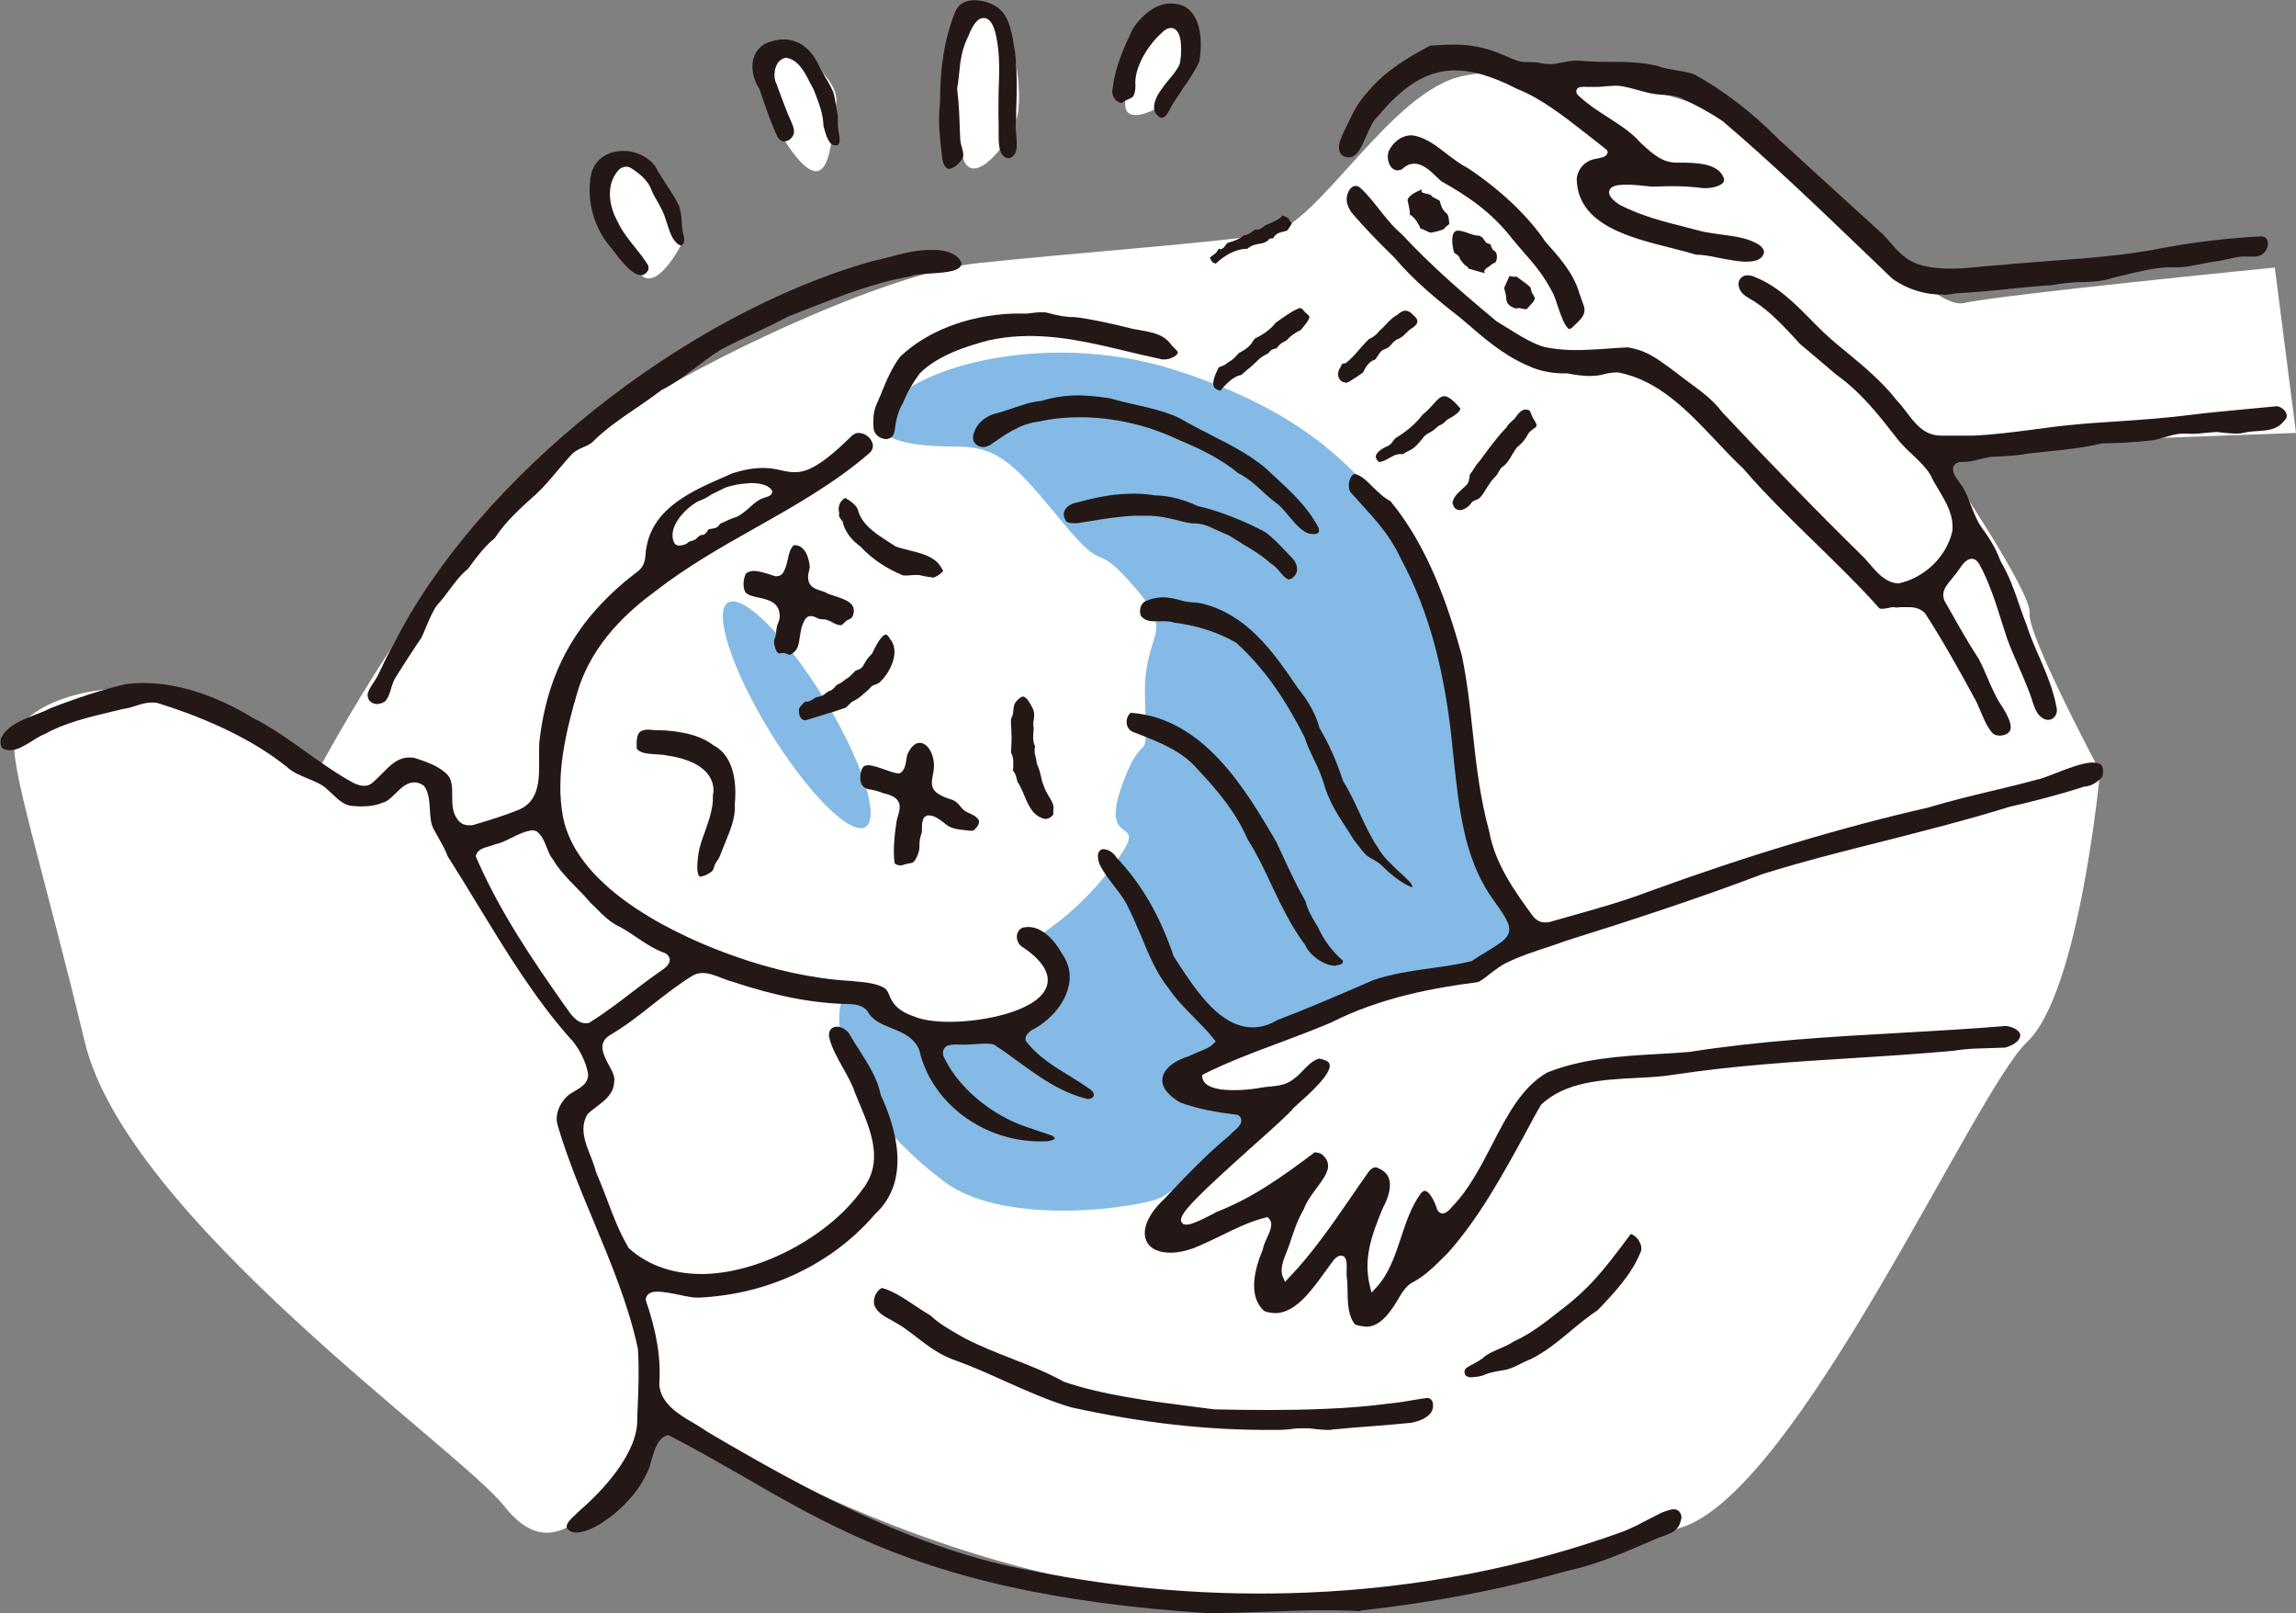 <?xml version="1.0" encoding="UTF-8"?>
<svg id="_レイヤー_2" data-name="レイヤー 2" xmlns="http://www.w3.org/2000/svg" viewBox="0 0 100.68 70.73">
  <rect x="0" y="0" width="100.68" height="70.73" fill="#808080" stroke="none"/>
  <defs>
    <style>
      .cls-1 {
        fill: #fff;
      }

      .cls-2, .cls-3 {
        fill: #84bae5;
      }

      .cls-2, .cls-4 {
        fill-rule: evenodd;
      }

      .cls-4 {
        fill: #231815;
      }
    </style>
  </defs>
  <g id="_イラスト" data-name="イラスト">
    <g>
      <path class="cls-1" d="M28.11,12.06s-2.98-3.75-.95-4.65c2.03-.9,2.7,3.34,2.7,3.34,0,0-1.03,2.01-1.75,1.31Z"/>
      <path class="cls-1" d="M34.42,6.19c-.55-.84-1.33-3.92-.36-4.07s2.82,1.45,2.6,2.44c-.22.99-.06,4.98-2.24,1.63Z"/>
      <path class="cls-1" d="M42.23,6.94c-.77-2.35-.59-6.5.82-6.5s1.89,3.72,1.51,4.85c-.38,1.13-1.91,2.94-2.33,1.65Z"/>
      <path class="cls-1" d="M49.34,4.4c.17-1.28.88-3.99,2.09-3.66s.99,2.59.36,3.25-2.62,1.77-2.44.41Z"/>
      <path class="cls-1" d="M.65,32.37c.45-1.75,4.3-2.61,6.35-1.96s6.95,3.38,6.95,3.38c0,0,5.08-9.64,9.98-13.42,4.89-3.78,14.62-8.37,18.91-8.83s10.65-.91,12.82-1.29,5.35-6.33,8.54-6.93,7.03.19,10.2,1.26c3.17,1.07,9.99,9.09,11.69,8.71s13.66-1.56,13.66-1.56l.93,7.25-14.77.54-.54.96s3.74,5.5,3.63,6.42c-.11.92,3.09,6.93,3.09,6.93,0,0-.9,9.7-3.2,11.85-2.3,2.15-10.08,19.77-15.2,21.3-5.12,1.54-12.01,4.47-23.75,2.78-11.75-1.68-20.82-8.02-20.82-8.02,0,0-.59,2.12-2.08,3.43-1.48,1.31-2.98,3.34-4.94.85S5.57,53.38,3.72,45.69c-1.85-7.69-3.34-12.25-3.07-13.32Z"/>
      <ellipse class="cls-3" cx="34.94" cy="31.34" rx="1.39" ry="5.77" transform="translate(-11.23 22.88) rotate(-31.51)"/>
      <path class="cls-2" d="M38.63,18.38c.61-2.12,7.02-4.03,12.89-2.16,5.87,1.87,7.73,4.42,8.88,5.55,1.14,1.13,3.48,6.51,3.86,9.94.38,3.43,2,8.29,2.64,8.82s-4.2,2.45-5.75,2.83-9.13,2.66-9.33,3.45,4.45,1.53,4.07,1.86-4.21,3.41-4.95,3.82-6.81,1.38-9.56-.7c-2.75-2.08-4.43-4.67-4.46-5.45s-.53-3.27.75-2.62c1.28.65,4.23,1.94,5.62,1.48s3.7-1.49,3.27-2.41c-.43-.92-1.93-1.17-1.01-1.76s2.34-1.72,3.56-3.5c1.23-1.79-.9-.29.08-3.07.98-2.78,1.15-.52,1.02-3.72s1.45-2.8-.45-4.99c-1.89-2.19-1.14-.4-3.15-2.83-2.01-2.43-2.75-3.34-4.63-3.34s-3.61-.24-3.34-1.19Z"/>
      <path class="cls-4" d="M85.24,12.91c-.78.03-1.61-.22-2.27-.7l-1.22-1.17c-1.99-1.91-4.04-3.88-6.2-5.72-.7-.48-1.49-.86-1.9-1.05-.24-.08-.46-.09-.68-.11-.16-.01-.32-.02-.48-.05-.2-.03-.41-.09-.63-.15-.33-.09-.67-.19-.95-.2h-.14c-.12,0-.56.04-.67.05-.1,0-.2,0-.3,0-.06,0-.12,0-.18,0-.08,0-.17-.01-.24,0-.05,0-.2,0-.25.14-.05.13.08.24.13.28.36.34.82.64,1.26.92.51.33,1.04.67,1.4,1.09l.13.12c.45.41.88.8,1.55.77.72,0,1.79,0,2,.72.01.05.01.13-.11.22-.14.1-.39.17-.66.18h-.13c-.78-.1-1.4-.1-2.1-.07h-.19c-.21-.02-.81-.1-1.24-.08-.25.01-.54.05-.6.26-.07.23.2.45.45.62.97.5,1.99.75,2.98,1l.61.16c.26.06.55.1.85.14.61.08,1.25.16,1.71.48.07.06.2.18.18.31-.04.17-.16.38-.67.4-.38.02-.86-.08-1.29-.16-.38-.08-.74-.15-1-.14-.3-.09-.67-.19-1.07-.29-1.84-.46-4.13-1.02-4.18-3.01.01-.42.35-.81.76-.89.35-.07.51-.1.57-.23l.03-.06-.03-.11c-.35-.28-.66-.52-.98-.77-.94-.73-1.9-1.49-2.98-1.92-1.16-.59-2.04-.83-2.85-.8-1.13.05-2.12.67-3.23,2-.22.18-.37.54-.52.88-.2.47-.4.91-.74.93-.08,0-.17-.01-.26-.05-.36-.25-.17-.71.13-1.3.05-.1.09-.18.13-.27.23-.51.53-.97.84-1.29.76-.91,1.75-1.48,2.7-1.99.21-.01.46-.03.7-.04.98-.04,1.72.1,2.58.48l.12.05c.23.1.49.22.75.23.33,0,.54,0,.76.06.12.02.24.03.37.03.18,0,.37-.04.55-.08.17-.03.34-.07.52-.07.06,0,.13,0,.19,0,.44.04.89.05,1.34.05.69,0,1.41.02,2.06.17.25.1.56.15.85.2.29.05.56.09.79.18,1.27.69,2.56,1.68,3.71,2.85l1.87,1.71c.89.81,1.77,1.61,2.68,2.44.11.11.22.24.33.36.32.37.65.75,1.18.95.53.17,1.09.23,1.82.2.33-.01.66-.05.99-.08.29-.03.58-.05.87-.07.76-.08,1.52-.13,2.29-.19,1.63-.12,3.32-.25,4.93-.58,1.38-.25,2.72-.41,4.22-.49.15.02.26.12.27.28.02.2-.11.47-.35.56-.08.03-.15.05-.25.05-.09,0-.17,0-.26,0-.1,0-.19-.01-.29,0-.04,0-.08,0-.12.01-.17.03-.35.07-.54.11l-.32.07c-.29.03-.56.08-.83.14-.32.06-.62.13-.95.14-.19,0-.33,0-.48,0-.66.03-1.25.18-1.87.33l-.5.12c-.43.15-.88.18-1.29.2h-.33c-.32.03-.7.05-1.07.13-.63.04-1.27.1-1.92.17-.77.08-1.54.15-2.31.19-.2.04-.37.06-.55.07Z"/>
      <path class="cls-4" d="M87.7,32.25c-.13,0-.24-.03-.31-.09-.24-.25-.39-.62-.54-.97-.1-.24-.2-.48-.33-.69-.57-1.05-1.33-2.42-2.11-3.62-.26-.26-.58-.27-.86-.26h-.24c-.09.02-.18.02-.26,0-.12,0-.19.02-.27.04-.08.01-.16.03-.22.03-.06,0-.11,0-.15-.02-.84-.95-1.83-1.91-2.78-2.84-1.09-1.06-2.22-2.16-3.2-3.3-.41-.38-.79-.79-1.18-1.2-1.24-1.31-2.51-2.66-4.29-3-.03,0-.06,0-.09,0-.17,0-.28.03-.39.04-.25.07-.45.11-.67.11-.38.02-.74-.05-1.09-.11-.47.01-1.12-.04-1.79-.37-1.03-.45-1.89-1.2-2.72-1.92l-.13-.11c-1.04-.82-2.02-1.6-2.93-2.67-.69-.67-1.29-1.29-1.83-1.92-.23-.27-.32-.59-.24-.84.05-.19.19-.39.36-.39.05,0,.11.02.17.05.32.28.6.64.87.98.29.37.6.76.98,1.08,1.29,1.39,2.77,2.67,4.17,3.83.17.11.33.2.49.3.54.34,1.1.69,1.63.83.73.15,1.45.14,1.99.11.27-.01.54-.03.82-.05.27-.02.55-.04.83-.05.78.13,1.21.45,1.82.89l.31.23c.17.14.37.29.58.44.52.38,1.05.78,1.4,1.26,2.02,2.15,4.12,4.32,6.11,6.27.13.12.25.26.38.41.33.39.7.82,1.26.85,1.16-.25,2.11-1.19,2.36-2.29.07-.7-.27-1.26-.59-1.8-.13-.22-.27-.44-.37-.67-.22-.35-.51-.62-.79-.89-.22-.2-.43-.41-.6-.61l-.07-.09c-.82-1.05-1.59-2.04-2.69-2.82l-.61-.52c-.33-.28-.67-.57-.97-.82l-.17-.19c-.56-.6-1.13-1.22-1.83-1.67-.28-.16-.53-.3-.62-.5-.08-.17-.09-.33-.01-.46.07-.11.19-.18.34-.18.1,0,.21.02.31.07,1,.4,1.72,1.12,2.47,1.88.36.37.74.74,1.15,1.08l.4.33c.79.65,1.6,1.33,2.21,2.12.16.16.29.34.43.52.3.39.6.8,1.08.96.24.08.47.07.7.07h.17c.32,0,.64,0,.95,0,.91-.04,1.76-.15,2.67-.27.47-.06.95-.13,1.45-.18.74-.08,1.51-.13,2.28-.18,1.07-.07,2.17-.15,3.23-.29.81-.1,1.62-.17,2.44-.25l1.27-.12c.17.02.37.16.42.33.04.11,0,.22-.1.31-.3.39-.72.42-1.17.45-.21.01-.43.03-.63.08-.08.02-.17.03-.26.03-.2,0-.41-.02-.62-.04l-.24-.03h-.05c-.21.01-.37.03-.51.04-.15.02-.3.03-.45.04-.12,0-.25,0-.38-.01-.06,0-.12,0-.17,0-.26.01-.51.09-.76.16-.17.05-.34.1-.51.13-.57.06-1.01.1-1.52.12-.22,0-.46.02-.72.02-.8.19-1.56.27-2.36.35-.29.03-.57.06-.86.09-.38.08-.72.1-1.08.12l-.59.03c-.15.03-.28.06-.42.09-.23.06-.46.12-.69.13h-.11c-.21,0-.34.07-.39.19-.11.22.09.49.28.75.07.1.15.2.17.26.12.22.21.45.3.69.13.33.26.67.45.95.35.49.6.84.86,1.52.38.65.59,1.25.81,1.89.1.28.19.56.31.85.16.51.37,1,.58,1.47.32.74.62,1.45.76,2.25.02.13-.01.25-.09.35-.07.09-.18.14-.28.14-.08,0-.16-.02-.24-.07-.23-.13-.34-.39-.44-.69-.15-.5-.39-1.04-.61-1.55-.18-.42-.37-.84-.52-1.26l-.21-.65c-.27-.87-.59-1.87-1.02-2.63-.1-.15-.21-.22-.34-.21h-.03s-.09.03-.09.03c-.17.08-.29.25-.39.4l-.07.09c-.08.13-.18.24-.27.35-.17.21-.34.41-.37.63-.02.11,0,.22.05.35l.27.47c.39.69.79,1.4,1.23,2.07.14.26.26.54.38.82.19.45.39.91.69,1.34.16.27.34.59.33.86,0,.21-.23.33-.45.34Z"/>
      <path class="cls-4" d="M50.86,5.14c-.11-.06-.21-.17-.24-.31-.07-.31.14-.71.35-.96.09-.15.21-.29.32-.42.17-.2.34-.41.44-.64.07-.29.14-1.14-.12-1.45-.1-.12-.21-.14-.28-.13-.13,0-.27.08-.42.24-.61.56-1.19,1.53-1.12,2.28,0,.19-.03.35-.09.46-.04.06-.1.09-.24.15l-.11.05c-.12.07-.18.11-.2.11-.3-.1-.44-.39-.35-.7.11-.93.5-1.77.88-2.57.22-.33.81-1.07,1.62-1.1.21,0,.43.03.64.13.89.51.73,1.98.65,2.42-.19.42-.5.87-.8,1.31l-.29.43c-.06.08-.12.19-.17.3-.14.26-.23.42-.4.42h-.06Z"/>
      <path class="cls-4" d="M68.8,14.41s-.03,0-.04-.01c-.19-.19-.33-.62-.46-1-.06-.19-.12-.37-.18-.5-.41-.81-.83-1.3-1.28-1.81-.16-.19-.34-.39-.52-.61-.9-1.16-1.9-1.85-3.13-2.54-.05-.05-.13-.12-.21-.2-.28-.27-.61-.58-.99-.56-.18,0-.36.09-.52.25-.04.01-.11.03-.17.04-.15,0-.25-.08-.31-.16-.13-.18-.17-.44-.1-.67.2-.42.56-.69.97-.71.58.04,1.08.43,1.56.8.31.24.63.48.96.65,1.4.93,2.64,2.1,3.38,3.21.59.66,1.24,1.38,1.49,2.25.03.1.07.2.11.31.06.17.13.32.12.46,0,.25-.23.46-.46.67l-.1.1s-.08.04-.11.05Z"/>
      <path class="cls-4" d="M41.59,7.4c-.1,0-.23-.2-.26-.38l-.02-.14c-.09-.78-.19-1.59-.09-2.36,0-1.57.19-2.78.64-3.94.16-.45.53-.56.82-.57.31-.01.67.08.96.25.6.34.73,1.15.83,1.8l.04.23c.1.9.08,1.71.05,2.57v.43c-.04.15-.02.37,0,.6.05.56.06.93-.31,1.05-.09,0-.19-.04-.26-.11-.21-.2-.2-.68-.2-1.07,0-.13,0-.24,0-.34-.02-.48,0-.96,0-1.44.03-.78.06-1.58-.1-2.36-.11-.56-.3-.84-.57-.83-.23,0-.44.25-.64.75-.31.62-.37,1.13-.42,1.67-.02.22-.05.44-.09.68.08.64.1,1.2.12,1.84l.02.42c.01.11.04.22.07.32.05.18.09.34.03.47-.11.19-.34.42-.57.46h-.07Z"/>
      <path class="cls-4" d="M62.75,10.2c-.09-.01-.18-.06-.28-.11-.07-.03-.14-.07-.21-.09.02,0,0-.07-.04-.13-.08-.15-.18-.32-.4-.47.01-.14-.03-.3-.06-.45-.02-.07-.03-.14-.04-.19.07-.19.33-.33.61-.45h.01s0,.11,0,.11c.08.05.16.06.24.08.12.02.17.04.22.12l.33.18s.02.06.04.14c.04.12.09.28.27.42.09.07.1.34.11.45,0,.02-.05.06-.08.08-.05.04-.11.08-.14.14-.04.04-.35.14-.58.17Z"/>
      <path class="cls-4" d="M65.11,11.97c-.13-.02-.28-.07-.42-.11l-.31-.09-.02-.07-.05-.03c-.08-.04-.13-.11-.19-.18l-.09-.12-.04-.1c-.05-.07-.1-.11-.15-.14-.03-.02-.07-.04-.08-.06-.11-.41-.11-.79.03-.91.03-.03.08-.04.13-.05.13,0,.3.05.46.11.17.06.33.12.48.11.14.07.15.08.2.16l.11.15.12.05s.08.03.09.04v.07s.08.15.08.15c.12.06.16.15.17.21.03.12,0,.25-.05.34l-.16.08c-.08.08-.13.11-.23.17-.06.06-.09.09-.11.13l.02.06Z"/>
      <path class="cls-4" d="M66.93,13.56s-.09-.01-.15-.02c-.07-.02-.15-.04-.23-.03h-.03s-.05.02-.05.02c-.34-.12-.43-.25-.43-.56-.01-.07-.03-.12-.04-.17-.03-.11-.06-.19-.02-.23l.21-.47.21.04.09-.02c.11.08.22.16.33.24.1.07.2.15.29.24,0,0,.05.19.05.19.02.06.05.11.08.15.04.06.06.11.06.15-.01.08-.1.19-.16.25-.03.03-.07.07-.1.11-.04.05-.08.09-.12.11h0Z"/>
      <path class="cls-4" d="M53.31,11.56s-.12-.04-.16-.08c0,0,0,0,0,0,0,0-.02-.04-.04-.07-.02-.03-.05-.08-.06-.1.05-.06.09-.09.15-.13.08-.05.17-.12.25-.29.02.03.04.04.07.04s.06-.02.09-.04c.05-.02.1-.09.14-.15.02-.03.06-.08.08-.09.24-.07.53-.16.72-.34.01,0,.02,0,.03,0,.12,0,.23-.08.35-.17l.1-.07h.07c.14,0,.22-.06.3-.13l.09-.06c.06-.03.14-.07.22-.1.19-.08.39-.18.54-.33,0,0,.02,0,.03.01.08.03.21.09.24.14-.01.05.07.12.12.17.02.03-.04.11-.08.17-.04.06-.08.11-.11.16-.02.02-.1.04-.19.06-.14.03-.34.08-.43.29h-.06s-.11.02-.11.02c-.02.01-.04.05-.06.08-.16.1-.25.12-.33.13-.19.03-.38.06-.58.23-.03,0-.06,0-.08,0-.42.02-.91.27-1.31.66Z"/>
      <path class="cls-4" d="M36.62,6.37c-.29.01-.42-.51-.51-.85-.02-.51-.16-.88-.31-1.28l-.11-.29c-.06-.11-.1-.2-.16-.3-.23-.47-.53-1.05-1.07-1.12-.22.05-.35.18-.43.38-.1.26-.09.6.03.79.1.3.3.81.46,1.23l.06.14c.03.07.06.14.09.21.09.2.17.37.14.57-.05.19-.22.34-.4.35h0c-.12,0-.22-.05-.3-.17-.27-.55-.5-1.22-.72-1.87l-.08-.24c-.28-.44-.38-.92-.28-1.31.07-.31.26-.55.55-.71.28-.11.5-.16.71-.17.73-.03,1.34.43,1.69,1.3l.08.13c.18.3.35.58.48.88.05.16.08.35.11.53.03.17.05.33.09.47,0,.05,0,.12,0,.2,0,.07,0,.14,0,.21,0,.1.02.24.04.37.05.26.07.43-.04.54-.02,0-.08.02-.13.02Z"/>
      <path class="cls-4" d="M59,16.77c-.11,0-.21-.06-.27-.16-.07-.12-.09-.32.05-.51.04-.11.08-.16.11-.16h.03s.09-.02.09-.02c.22-.17.4-.37.57-.57.15-.17.3-.34.43-.47.2-.1.32-.17.49-.39.07-.05.17-.15.27-.26.15-.16.3-.32.48-.41.16-.14.27-.2.37-.2.11,0,.22.05.34.18.14.12.2.21.19.3,0,.11-.13.23-.34.36l-.14.13c-.13.13-.23.23-.39.28-.12.06-.19.14-.27.23-.04.05-.08.09-.13.13-.04.03-.07.05-.12.06-.07.03-.16.06-.23.15-.04.04-.08.11-.12.17-.04.06-.09.14-.12.16-.27.08-.41.33-.52.56-.13.1-.3.21-.48.32-.14.1-.22.13-.3.14Z"/>
      <path class="cls-4" d="M53.52,17.13c-.15-.03-.25-.09-.29-.18-.11-.22.12-.65.21-.84.01-.01.07-.04.14-.06.08-.03.18-.07.25-.15.19-.1.28-.19.41-.33l.08-.09.06-.03c.17-.1.34-.19.48-.37.1-.15.15-.23.19-.25.39-.19.68-.41.89-.68.31-.22.68-.5,1.03-.64.01,0,.03,0,.04,0,.07,0,.11.05.15.1.03.04.06.07.09.1.11.09.17.15.17.2-.03.12-.15.28-.26.41-.05.06-.09.11-.13.16l-.08.03c-.19.11-.37.22-.54.42-.03.01-.08.04-.12.06-.11.06-.18.1-.31.28l-.16.04c-.1.04-.16.12-.21.18-.3.15-.39.24-.51.36-.05.05-.11.11-.2.19l-.17.14c-.1.08-.2.17-.3.26-.37.05-.76.5-.92.69Z"/>
      <path class="cls-4" d="M64.01,22.36c-.17,0-.28-.11-.32-.33.06-.26.25-.43.44-.6.07-.06.13-.12.19-.18.09-.11.1-.24.12-.34,0-.04.01-.1.02-.12.07-.08.13-.17.19-.27.06-.1.12-.19.21-.28l.2-.27c.32-.43.62-.84,1-1.23.07-.13.14-.19.23-.27l.13-.12c.14-.2.29-.39.47-.4.17.02.2.04.25.19.03.1.09.2.14.28.05.09.1.17.1.23,0,.06-.05.09-.15.16-.07.05-.14.1-.2.18-.13.26-.3.46-.51.62-.1.13-.15.23-.21.32-.12.21-.22.4-.48.58l-.1.15c-.06.12-.13.22-.22.3-.13.13-.22.29-.32.44-.15.25-.29.49-.5.53l-.05.02-.1.07c-.12.19-.34.34-.53.35Z"/>
      <path class="cls-4" d="M60.52,20.26s-.1,0-.16-.14c-.04-.07-.04-.11-.02-.16.05-.15.29-.32.51-.4.11-.05.19-.15.25-.24.03-.04.06-.08.09-.11.34-.2.84-.56,1.19-1.03.17-.13.34-.31.48-.47.1-.11.19-.21.25-.25.07-.06.14-.08.2-.09.26-.01.55.34.73.54-.04.18-.27.31-.47.43l-.12.07c-.13.14-.23.21-.37.26-.22.2-.28.24-.36.28-.06.03-.14.07-.25.16-.23.29-.4.5-.62.62h0s-.12.05-.2.1c-.05.03-.09.06-.14.08-.02,0-.06,0-.1,0-.08,0-.18.01-.28.06-.06.03-.13.07-.21.11-.14.08-.29.16-.4.17Z"/>
      <path class="cls-4" d="M28.11,12.06c-.38.02-.9-.65-1.2-1.05-.08-.1-.14-.18-.2-.25-.71-.87-1.01-2.08-.78-3.16.16-.58.65-.95,1.31-.98.59-.03,1.17.23,1.5.68.13.26.31.52.48.79.19.29.39.59.54.9.09.22.11.46.13.7.01.21.03.43.09.66.04.13.03.27-.03.35-.04.05-.08.06-.09.06h0s-.08-.02-.13-.05c-.24-.2-.34-.48-.44-.79-.03-.1-.07-.2-.1-.3-.07-.26-.22-.54-.37-.8-.12-.2-.23-.41-.3-.61-.19-.36-.46-.57-.67-.72-.13-.1-.28-.2-.44-.19-.09,0-.17.04-.24.11-.61.61-.49,1.58-.1,2.28.2.44.49.8.77,1.15.2.25.4.5.58.79.02.07.03.09,0,.23-.08.12-.18.2-.3.21Z"/>
      <path class="cls-4" d="M38.86,19.25c-.22,0-.49-.15-.55-.43-.04-.46,0-.83.14-1.12l.2-.47c.23-.57.46-1.11.82-1.59,1.16-1.11,2.95-1.81,4.91-1.89.21,0,.42-.01.63,0l.25-.03c.11-.01.23-.03.35-.03.13,0,.25,0,.35.03.46.13.83.19,1.14.18.61.06,1.77.31,2.58.52l.29.05c.55.1,1.07.18,1.4.66l.1.1c.07.07.2.2.18.24-.07.15-.33.28-.58.29-.08,0-.15,0-.22-.03-.48-.1-.94-.21-1.4-.32-1.59-.38-3.09-.74-4.69-.67-.48.02-.94.08-1.4.18-.99.26-2.22.65-3.03,1.45-.3.42-.53.78-.73,1.29-.19.3-.31.71-.37,1.23-.04.22-.17.35-.36.36h0Z"/>
      <path class="cls-4" d="M16.57,30.87c-.13,0-.26-.04-.34-.12-.08-.08-.11-.19-.11-.31.02-.14.12-.3.23-.47.08-.11.15-.23.22-.36.26-.55.48-1.01.74-1.46,3.66-7.19,12.66-14.37,20.94-16.7.28-.06.55-.13.82-.2.52-.14,1-.26,1.55-.29.15,0,.3,0,.46,0,.43.02.94.18,1.08.57,0,.35-.58.41-1.35.46-.35.02-.69.04-.9.13-1.55.26-3.06.86-4.52,1.43l-.81.32c-.5.26-.98.49-1.46.72-.51.24-1.02.48-1.53.75-.4.25-.73.51-1.07.76-.48.36-.93.71-1.51,1-.38.29-.76.55-1.14.81-.65.44-1.32.9-1.88,1.46-.1.1-.25.17-.4.23-.16.07-.33.15-.48.28-.23.24-.44.49-.66.75-.3.36-.62.74-.95,1.04-.7.63-1.31,1.17-1.81,1.93-.39.31-.72.73-1.06,1.19l-.1.14c-.34.28-.56.58-.8.9-.17.23-.34.46-.57.71-.2.28-.34.63-.48.96-.07.17-.14.34-.22.49-.4.58-.65.98-1.05,1.61-.13.18-.2.38-.26.59-.07.23-.14.45-.29.58-.11.06-.21.09-.3.09h0Z"/>
      <path class="cls-4" d="M59.93,58.16c-.16,0-.33-.03-.51-.09-.31-.39-.32-.91-.33-1.46,0-.23-.01-.46-.04-.68,0-.05,0-.13,0-.22.01-.29.01-.48-.09-.59l-.05-.05-.12-.02c-.09,0-.18.06-.29.17-.13.17-.26.35-.39.53-.57.79-1.27,1.78-2.14,1.82-.17,0-.35-.02-.53-.09-.72-.63-.44-1.81-.07-2.69.03-.16.1-.33.18-.5.15-.32.3-.66.09-.87l-.06-.06-.08.02c-.69.17-1.34.49-1.97.8-.39.19-.77.37-1.16.53-.35.13-.67.2-.97.21-.57.02-.99-.17-1.14-.54-.2-.48.1-1.17.78-1.8.98-1.04,1.93-2.03,2.91-2.83.05-.06.11-.12.16-.16.16-.14.34-.3.32-.49,0-.06-.04-.15-.15-.22-.95-.12-1.68-.24-2.52-.54-.54-.31-.83-.68-.79-1.05.05-.41.5-.79,1.18-.99.16-.08.3-.14.43-.19.24-.1.48-.19.64-.36l.09-.09-.08-.1c-.25-.33-.57-.64-.87-.95-.39-.4-.8-.81-1.11-1.27-.53-.66-.88-1.49-1.21-2.3-.2-.47-.41-.96-.64-1.41-.18-.32-.38-.57-.57-.82-.24-.31-.47-.6-.63-.96-.07-.22-.08-.41,0-.52.05-.08.13-.1.19-.1.15,0,.4.09.58.38,1.09,1.15,1.9,2.55,2.49,4.3l.22.35c.79,1.2,1.87,2.84,3.32,2.78.34-.01.68-.12,1.02-.32,1.43-.55,2.8-1.14,4.2-1.75.81-.28,1.68-.4,2.52-.52.59-.08,1.21-.17,1.78-.31.31-.2.54-.34.74-.46.55-.34.85-.53.91-.83.07-.35-.2-.72-.85-1.63-1.13-1.73-1.34-3.8-1.56-5.81l-.05-.48c-.33-3.47-1.05-6.14-2.26-8.39-.47-1.03-1.07-1.68-1.76-2.44-.15-.17-.31-.35-.48-.53-.07-.12-.09-.37-.01-.57.03-.07.09-.19.2-.22.27.04.54.31.83.6.23.22.46.45.74.59,1.68,2.03,2.56,4.68,3.13,6.76.24,1.13.36,2.27.48,3.36.15,1.42.32,2.89.72,4.35.26,1.43,1.1,2.61,1.93,3.74.19.21.35.27.56.26.05,0,.11,0,.17-.02.36-.1.71-.2,1.06-.3,1.1-.31,2.23-.63,3.3-1.04,4.4-1.6,8.41-2.8,12.25-3.68.96-.29,1.88-.51,2.76-.72.65-.16,1.31-.31,1.95-.49.18-.03.48-.14.83-.28.52-.2,1.17-.46,1.62-.48.2,0,.34.03.41.11.08.09.1.26.06.49-.13.19-.47.45-.82.46-1.17.38-2.14.62-3.29.89-1.8.56-3.66,1.03-5.46,1.49-1.76.44-3.57.9-5.31,1.44-2.95,1.12-5.89,2.07-8.63,2.93-.27.1-.55.19-.84.29-.58.19-1.19.39-1.72.65-.28.12-.55.33-.8.52-.2.16-.39.31-.53.36-1.94.25-4.26.67-6.43,1.77-.73.31-1.5.6-2.27.89-1.11.41-2.25.84-3.29,1.36l-.09.05v.1c.07.42.62.6,1.66.56.39-.02.76-.07.95-.11.11-.02.23-.03.35-.04.26-.03.56-.05.82-.19.26-.13.46-.33.65-.53.21-.22.42-.43.69-.51.15.03.42.09.46.24.13.4-.9,1.32-1.34,1.71-.1.09-.18.16-.24.22-.16.22-.92.9-1.73,1.62-2.68,2.4-3.31,3.06-3.19,3.36.02.04.07.14.24.13h0c.13,0,.41-.07,1.32-.56,1.59-.62,2.88-1.55,4.29-2.61.15,0,.29.06.33.1.49.44.22.85-.27,1.5-.21.29-.43.58-.53.88-.29.49-.48,1.07-.62,1.51-.04.11-.08.23-.13.35-.16.39-.32.8-.17,1.14l.09.2.15-.16c1.03-1.07,1.9-2.33,2.74-3.55.23-.34.46-.67.7-1.01.09-.15.23-.3.37-.3.04,0,.07,0,.11.03.25.1.4.24.48.44.12.32.02.8-.27,1.33-.5,1.21-.86,2.23-.55,3.44l.06.25.18-.19c.58-.61.85-1.42,1.11-2.21.22-.67.45-1.36.86-1.93.04-.06.12-.13.19-.13.18,0,.43.43.54.82.06.12.15.17.24.17.13,0,.27-.11.43-.31.73-.75,1.24-1.75,1.74-2.71.67-1.3,1.31-2.53,2.42-3.16,1.53-.61,3.22-.72,4.86-.81.46-.03.91-.05,1.36-.09,3.11-.49,6.26-.67,9.31-.84,1.53-.09,3.05-.17,4.58-.3.36.05.61.21.63.4.01.17-.19.42-.67.55,0,0-1.04.03-1.22.04-.34.01-.68.04-1.05.1-1.46.13-2.94.23-4.42.32-2.56.16-5.21.33-7.78.72-.53.09-1.11.12-1.72.15-1.52.08-3.09.17-4.15,1.17-.26.44-.48.85-.7,1.27-.98,1.79-1.99,3.65-3.37,5.21l-.13.13c-.46.46-.89.9-1.45,1.19-.24.13-.4.37-.51.54-.4.7-.85,1.38-1.5,1.4Z"/>
      <path class="cls-4" d="M57.58,23.41c-.4.02-.74-.4-1.07-.79-.18-.22-.36-.43-.55-.57-.22-.16-.42-.34-.61-.52-.32-.29-.65-.59-1.08-.8-.72-.62-1.79-1.12-2.64-1.47-1.43-.68-3.07-1.02-4.64-.96-.53.02-1.04.09-1.54.2-.74.1-1.42.58-2.02,1-.12.07-.2.09-.28.1h0c-.18,0-.34-.07-.42-.2-.09-.13-.08-.3,0-.49.18-.42.44-.59.81-.75.33-.08.61-.18.89-.27.42-.14.82-.28,1.22-.31.46-.14.89-.22,1.36-.24s.99.02,1.65.12c.35.1.71.19,1.08.27.69.16,1.35.3,2,.61.42.25.88.48,1.34.72.98.5,2,1.01,2.73,1.76l.08.07c.75.69,1.45,1.34,1.93,2.25.05.17-.01.22-.04.24-.05.02-.13.04-.21.04Z"/>
      <path class="cls-4" d="M56.55,25.41c-.13,0-.28-.16-.42-.33-.12-.14-.25-.29-.41-.38-.42-.37-.77-.58-1.18-.82-.2-.12-.41-.25-.66-.41-.24-.1-.42-.18-.57-.25-.36-.17-.62-.29-1.03-.27-.21-.03-.37-.07-.53-.11-.47-.12-.96-.24-1.48-.23-.17,0-.34,0-.51,0-.67.03-1.33.13-1.97.24l-.56.09c-.26.01-.42-.02-.48-.09-.12-.19-.13-.35-.06-.48.09-.18.31-.31.58-.35.84-.23,1.51-.35,2.14-.37.44-.02.84,0,1.24.07.58,0,1.27.18,1.88.47.89.18,2.24.74,2.95,1.14.32.23.62.54.9.84.11.12.22.23.32.34.18.2.26.53.06.75-.08.08-.15.13-.21.13Z"/>
      <path class="cls-4" d="M61.93,38.89s-.05,0-.1-.02c-.53-.25-.93-.62-1.29-.97-.11-.1-.23-.16-.35-.23-.09-.05-.18-.1-.25-.15-.15-.14-.26-.29-.39-.46-.06-.07-.11-.15-.18-.23-.09-.15-.2-.32-.31-.49-.41-.63-.8-1.23-1.01-1.99-.11-.37-.27-.72-.43-1.05-.16-.33-.31-.64-.41-.97-.93-1.83-1.85-3.1-3-4.15-.8-.46-1.73-.76-2.71-.88-.2-.07-.43-.07-.66-.06-.33,0-.61.02-.81-.24-.06-.14-.05-.29,0-.42.03-.08.1-.19.24-.24.1-.04.23-.09.36-.11.12-.03.23-.04.33-.04.3-.01.56.06.86.14l.1.03c.14.03.27.04.39.05.18.01.35.03.55.09,1.81.51,2.91,1.97,4.06,3.68.48.59.79,1.17.94,1.74.41.69.75,1.45,1.03,2.31.28.46.51.94.72,1.4.24.52.49,1.05.8,1.52.24.42.58.73.93,1.06.16.14.32.29.47.45.1.1.13.22.13.25h0Z"/>
      <path class="cls-4" d="M40.87,25.31c-.08,0-.18-.02-.28-.04l-.12-.02c-.12-.04-.25-.05-.39-.04l-.29.02c-.06,0-.12,0-.18,0-.74-.3-1.37-.72-1.88-1.27-.41-.29-.68-.67-.77-1.05v-.03s-.07-.09-.07-.09c-.09-.13-.12-.17-.09-.29-.09-.35.08-.56.26-.67.18.09.46.29.55.49.16.68.81,1.09,1.39,1.46l.28.18c.22.08.41.12.6.17.48.12.93.23,1.25.55.2.26.22.34.22.37-.12.12-.26.22-.38.26l-.09.02Z"/>
      <path class="cls-4" d="M34.67,28.72s-.08-.02-.13-.04c-.05-.02-.1-.04-.14-.05-.05,0-.09,0-.12,0-.06,0-.09.01-.12.02-.13-.03-.25-.42-.21-.61.07-.12.08-.27.09-.39.01-.1.02-.19.06-.28.08-.2.09-.26.09-.37-.01-.61-.52-.71-.92-.8-.19-.04-.37-.08-.48-.15-.09-.04-.13-.13-.15-.19-.07-.21-.03-.53.07-.71.07-.07.18-.11.32-.12.21,0,.45.07.68.14l.15.05c.07.03.15.05.21.04.23,0,.31-.22.34-.29.07-.15.1-.31.14-.47.05-.24.1-.45.26-.6.57-.02.68.73.7.96,0,.04-.02.09-.03.16-.03.11-.06.23-.04.36.04.36.33.45.56.52.11.03.22.07.3.13l.24.08c.61.19,1.02.36.87.85-.03.11-.08.15-.19.2-.09.03-.16.11-.22.16-.04.05-.09.09-.12.09h0c-.14,0-.25-.05-.37-.12-.07-.04-.15-.08-.22-.1-.08-.03-.16-.04-.23-.04-.05,0-.1,0-.14-.02-.05-.02-.09-.03-.12-.05-.08-.04-.16-.07-.25-.07-.11,0-.2.06-.26.17-.15.25-.18.52-.22.75-.04.32-.08.58-.36.74l-.06.03Z"/>
      <path class="cls-4" d="M58.58,42.34c-.53.02-1.18-.49-1.36-.93-.6-.79-1.03-1.7-1.45-2.58-.32-.69-.66-1.4-1.06-2.03-.49-1.13-1.23-2.05-2.2-3.08-.69-.8-1.63-1.16-2.62-1.55l-.16-.06c-.18-.06-.29-.19-.32-.37-.03-.19.03-.37.17-.49,3.21.23,5.04,3.37,6.38,5.65l.28.6c.32.69.65,1.4,1.01,2.02.1.4.27.67.44.96l.1.16c.24.55.63,1.08,1.1,1.48,0,.1-.04.13-.08.15-.07.03-.14.04-.22.05h0Z"/>
      <path class="cls-4" d="M35.33,31.58s-.08,0-.11-.02c-.16-.08-.18-.23-.19-.44,0-.03.01-.13.28-.36.02,0,.04,0,.06,0,.15,0,.25-.08.36-.16.03-.02.09-.04.15-.05.06-.01.12-.03.18-.05.07-.04.12-.08.17-.12.05-.04.09-.07.12-.08.11-.02.2-.11.27-.19.04-.04.07-.08.1-.1.13-.04.23-.12.36-.23.13-.06.23-.17.32-.26.04-.04.08-.08.12-.12.13-.04.21-.07.29-.15l.09-.15c.1-.17.16-.27.34-.44.34-.73.52-.83.6-.84.05,0,.12.06.18.18.46.53.06,1.41-.39,1.86-.08.09-.15.12-.24.15-.05.02-.11.04-.16.07-.11.12-.19.2-.29.28l-.15.13c-.14.12-.24.19-.38.25-.09.05-.14.11-.19.16-.06.06-.11.12-.17.14-.29.1-.6.2-.91.29l-.55.17c-.12.04-.21.07-.27.07h0Z"/>
      <path class="cls-4" d="M45.84,35.91c-.53-.12-.71-.53-.91-1-.09-.22-.19-.44-.32-.65,0-.03-.02-.08-.03-.13-.03-.11-.06-.24-.17-.35.01-.03.02-.1.02-.17.01-.19.02-.41-.1-.62,0-.07.02-.2.02-.34,0-.17.02-.33,0-.48,0-.08,0-.19-.01-.3-.01-.13-.02-.25,0-.37.07-.11.09-.25.1-.38.01-.12.02-.22.09-.33.17-.21.28-.25.33-.25.16,0,.33.33.45.57.06.17.04.3.02.45-.02.12-.03.24,0,.39-.03.3-.06.54.06.77t0,0s0,.05-.02.1v.13c0,.1.02.16.04.22.02.08.04.15.05.3.1.21.14.37.18.54.03.15.07.31.14.47.04.14.13.29.21.43.13.21.24.39.2.59-.01.08,0,.15,0,.2-.05.1-.2.2-.33.2h-.03Z"/>
      <path class="cls-4" d="M39.44,37.93s-.07,0-.1-.01c-.05-.02-.09-.05-.11-.08-.08-.53-.01-1.18.08-1.8.02-.1.04-.19.07-.28.07-.25.12-.45,0-.64-.09-.15-.28-.26-.63-.34-.23-.09-.45-.15-.67-.18-.38-.09-.39-.46-.33-.75.06-.26.18-.3.31-.3.19,0,.45.09.71.18.21.08.42.15.6.18h.04s.09-.03.09-.03c.18-.15.21-.36.24-.55.02-.11.03-.23.07-.3.14-.29.32-.46.51-.46.26-.01.51.27.6.68.07.31.02.55-.02.76-.1.51-.05.78.87,1.06.16.07.24.16.32.26.06.07.12.15.22.22.07.05.16.09.25.13.1.05.21.1.26.16.09.07.11.12.11.2-.01.15-.15.31-.26.38h-.01c-.13,0-.21,0-.3-.02l-.19-.02c-.26-.03-.45-.08-.58-.16-.06-.04-.13-.09-.2-.15-.2-.15-.43-.33-.67-.32h-.05s-.12.06-.12.06c-.12.15-.12.32-.12.48,0,.11,0,.22-.04.31-.06.16-.07.31-.07.45,0,.08,0,.16-.02.25-.05.2-.15.4-.23.48-.05.05-.11.06-.22.08-.07.01-.14.02-.21.05-.1.03-.16.04-.21.04Z"/>
      <path class="cls-4" d="M30.76,38.44c-.06,0-.08-.02-.1-.03-.15-.16-.06-.79-.03-1,.05-.3.16-.63.29-.97.18-.52.37-1.05.34-1.56.07-.32,0-.63-.19-.9-.42-.59-1.33-.79-1.84-.86-.12-.03-.29-.04-.46-.05-.35-.02-.7-.04-.85-.25-.02-.37.02-.6.12-.71.07-.07.17-.11.33-.12.09,0,.2,0,.32.02.67,0,1.87.09,2.6.67,1.03.53.99,1.99.93,2.59.04.55-.18,1.09-.39,1.6-.06.14-.11.28-.17.42-.08.22-.13.35-.24.49-.07.1-.09.18-.11.24-.02.08-.04.13-.1.19-.24.17-.38.21-.46.21h0Z"/>
      <path class="cls-4" d="M64.39,60.36c-.11,0-.16-.11-.16-.14-.02-.08-.02-.18.08-.25.09-.07.2-.12.31-.18.17-.09.35-.19.51-.34.18-.13.39-.22.62-.32.22-.09.44-.19.65-.33.7-.31,1.34-.81,1.96-1.3,1.37-1.03,1.99-1.86,2.94-3.12l.21-.28c.11.03.27.14.37.32.08.14.14.34.05.5-.4.98-1.18,1.8-1.87,2.52-.45.3-.85.63-1.23.95-.52.43-1.06.88-1.71,1.2-.14.05-.29.13-.44.2-.27.14-.53.26-.81.29l-.16.03c-.21.04-.44.08-.65.18-.15.05-.3.08-.51.09h-.15Z"/>
      <path class="cls-4" d="M59.64,70.64c-1.34-.08-2.7-.03-4.01.02-.92.03-1.84.07-2.76.06-6.62-.44-11.5-1.54-15.8-3.58-1.52-.7-3.03-1.57-4.5-2.42-1.05-.6-2.13-1.22-3.2-1.77l-.05-.03h-.05c-.43.13-.58.66-.71,1.12-.06.21-.11.41-.19.53-.57,1.32-2.21,2.59-3.06,2.62-.22,0-.36-.06-.45-.2-.06-.17.12-.35.41-.62l.18-.17c.55-.47,2.38-2.17,2.49-3.79,0-.31.02-.6.03-.88.03-.8.06-1.55,0-2.41-.41-1.91-1.18-3.75-1.92-5.53-.58-1.39-1.18-2.83-1.6-4.27-.16-.52.2-1.17.63-1.41l.15-.09c.25-.15.56-.33.56-.71-.07-.54-.44-1.25-.81-1.61-1.54-1.74-2.78-3.78-3.99-5.76-.45-.74-.9-1.48-1.36-2.2-.09-.25-.22-.49-.37-.75-.08-.15-.17-.3-.26-.47-.11-.21-.13-.52-.15-.83-.02-.39-.05-.78-.27-1.05-.17-.11-.3-.14-.43-.14-.32.01-.57.25-.81.49-.18.18-.37.36-.56.4-.24.1-.48.15-.76.16-.24.01-.47,0-.68-.03-.28-.05-.55-.3-.78-.52-.08-.07-.15-.14-.22-.2-.18-.19-.51-.33-.85-.47-.34-.14-.69-.29-.9-.5-1.41-1.13-3.33-2.08-5.72-2.82-.11-.01-.18-.01-.25-.01-.25.01-.47.08-.68.15-.17.05-.34.11-.53.13l-.55.13c-.91.22-2.05.49-2.87.96-.19.07-.4.2-.6.33-.32.19-.61.38-.92.39-.1,0-.2-.01-.3-.05-.06-.03-.11-.08-.13-.17-.04-.12-.02-.27.05-.39.29-.49.88-.72,1.44-.94.24-.09.47-.18.68-.29,1.21-.47,2.3-.82,3.31-1.06.16-.02.33-.03.5-.04,2.12-.09,4.09.92,5.08,1.53.82.41,1.58.96,2.31,1.48.66.47,1.35.96,2.08,1.36.18.09.35.14.5.13.11,0,.21-.04.29-.09.17-.14.32-.29.47-.44.34-.35.67-.69,1.16-.71.09,0,.18,0,.28.02.53.18,1.11.37,1.46.77.18.23.18.55.18.88,0,.36,0,.73.23,1.04.12.18.3.27.54.26h.11c.8-.23,1.44-.44,2.02-.67.94-.38.92-1.38.91-2.26,0-.35-.01-.68.04-.96.4-3.08,1.75-5.33,4.35-7.29.24-.23.26-.48.28-.73,0-.09.02-.19.04-.29.31-1.73,2.01-2.47,3.52-3.12l.27-.12c.47-.14.83-.21,1.17-.22.4-.02.69.04.95.1.22.05.42.09.65.08.51-.02,1.13-.3,2.45-1.6.08-.07.18-.12.29-.12.23,0,.48.15.58.38.06.12.09.3-.08.48-1.51,1.32-3.3,2.33-5.02,3.3-1.48.83-3,1.7-4.37,2.76-1.15.85-2.77,2.24-3.43,4.41-.53,1.79-.97,3.7-.65,5.46.61,3.35,5.43,5.41,7.47,6.13,1.72.62,3.52,1.01,5.08,1.1l.23.02c.46.04.98.09,1.33.3.11.08.17.21.23.37.21.51.63.72,1.05.87.42.18,1.11.27,1.94.23,1.4-.06,3.59-.53,3.9-1.58.15-.53-.2-1.1-1.04-1.67-.18-.09-.28-.28-.28-.48,0-.08.03-.29.25-.39.05-.01.12-.02.2-.03.64-.03,1.2.58,1.49,1.11.35.48.46.99.32,1.53-.18.75-.82,1.49-1.62,1.89-.26.18-.28.35-.25.46.51.68,1.2,1.1,1.87,1.51.34.21.68.42,1,.65.09.08.13.17.11.25-.03.08-.11.13-.22.14-.06,0-.11,0-.17-.03-1.14-.3-2.07-.99-2.98-1.65-.33-.24-.66-.48-.99-.7-.18-.05-.34-.05-.56-.04-.11,0-.58.04-.69.04-.15,0-.29,0-.41-.01h-.05c-.22.01-.39.04-.48.17-.06.09-.08.2-.04.34.52,1.15,1.68,2.24,3.02,2.86.4.18.74.29,1.07.4.23.08.46.15.7.24.09.07.1.12.1.12-.02.03-.18.11-.4.12-.04,0-.08,0-.11,0-2.58.06-4.91-1.66-5.44-4.01-.24-.56-.73-.76-1.21-.95-.44-.18-.85-.34-1.06-.75-.23-.27-.55-.3-.8-.31-1.53-.02-3.21-.34-5.12-.98-.16-.04-.31-.1-.47-.16-.28-.11-.57-.23-.87-.22-.15,0-.29.05-.42.12-.63.39-1.2.84-1.75,1.27-.59.47-1.21.95-1.89,1.35-.53.34-.25.86-.03,1.28.15.27.3.55.24.76-.02.51-.39.79-.78,1.09-.13.1-.27.2-.38.31-.37.59-.11,1.26.13,1.85.09.24.18.46.23.68.19.44.35.85.5,1.25.26.7.54,1.42.94,2.1.9.81,2.08,1.18,3.43,1.13,2.46-.1,5.38-1.69,6.8-3.68.97-1.2.4-2.56-.1-3.76-.07-.17-.14-.34-.21-.5-.11-.36-.33-.74-.53-1.1-.25-.45-.52-.92-.61-1.39-.01-.34.2-.4.33-.41.22,0,.45.13.57.33.13.23.28.46.42.68.42.66.81,1.28.95,1.98.62,1.33,1.39,3.72-.24,5.22-1.88,2.2-4.69,3.53-7.73,3.67h-.03c-.22.01-.49-.05-.78-.11-.38-.08-.78-.16-1.06-.15-.18,0-.3.05-.38.14-.04.04-.09.12-.08.24.48,1.38.67,2.57.59,3.68.05.84.86,1.33,1.52,1.71.2.12.39.23.55.35,4.23,2.49,9.15,5.2,14.25,6.11,4,.81,8.08,1.13,12.12.96,4.82-.2,9.48-1.1,13.84-2.68.42-.17.74-.34,1.08-.52.19-.1.39-.2.61-.31.17-.06.35-.13.49-.14.11,0,.19.02.26.09.16.19.11.34,0,.62-.17.28-.4.36-.68.46-.09.03-.18.06-.27.1l-.51.22c-1.12.48-2.28.97-3.45,1.21-2.84.81-5.88,1.39-9.05,1.74ZM23.37,36.4c-.34.03-.65.19-.94.33-.23.12-.48.24-.73.29-.1.04-.19.07-.27.09-.22.06-.51.14-.57.43,1.03,2.41,2.55,4.63,3.89,6.53l.08.11c.2.29.47.7.87.68.05,0,.09-.01.14-.02.67-.42,1.28-.88,1.86-1.33.36-.27.72-.55,1.09-.81.04-.03.08-.06.13-.09.2-.14.45-.3.45-.53,0-.08-.04-.19-.2-.29-.48-.17-.85-.42-1.25-.69-.28-.19-.57-.39-.89-.54-.35-.2-.58-.43-.85-.7-.09-.09-.19-.19-.3-.29-.17-.21-.39-.44-.63-.68-.37-.38-.75-.77-.99-1.19-.13-.15-.2-.33-.28-.53-.11-.28-.22-.56-.46-.73l-.15-.04ZM32.82,21.19c-.35.01-.74.09-1.02.19-.09.05-.2.1-.3.15-.13.06-.25.12-.33.16-.11.1-.38.23-.56.29-.52.28-1.37,1.11-1.05,1.81l.04.06.12.07h.01c.17,0,.35-.03.48-.17.14-.04.22-.06.28-.1.07-.05.1-.09.14-.13l.09-.06s.01,0,.02,0c.17,0,.24-.11.28-.18.02-.03.05-.08.07-.08l.23-.04c.14-.02.21-.13.26-.2.12-.05.23-.1.35-.16.1-.04.2-.09.35-.13.24-.11.43-.28.6-.43.16-.15.32-.28.5-.37.04-.02.11-.04.17-.06.15-.05.26-.08.3-.19l.02-.07-.05-.09c-.2-.25-.65-.29-1-.28Z"/>
      <path class="cls-4" d="M58.38,62.69c-.34.01-.67-.03-.98-.07-.14,0-.26,0-.38,0-.16,0-.31.02-.46.04-.15.01-.29.03-.44.03-.11,0-.22,0-.33,0-2.82.02-5.7-.3-8.82-.99-.99-.29-1.97-.73-2.91-1.15-.69-.31-1.4-.63-2.12-.89-.71-.24-1.18-.6-1.73-1.02-.15-.12-.31-.24-.48-.36-.16-.13-.37-.24-.57-.36-.34-.18-.66-.35-.79-.63-.08-.15-.06-.36.04-.56.08-.14.19-.25.28-.26.49.14.97.46,1.43.77.24.16.47.31.69.44.33.32.77.58,1.21.83l.3.17c.66.34,1.37.62,2.06.89.77.3,1.56.61,2.27,1.01,1.67.57,3.71.84,5.51,1.07l1.09.14c1.49.03,3.16.05,4.8-.02,1.05-.04,2-.12,2.89-.24.34-.03.7-.09,1.05-.15.2-.03.39-.07.59-.09.12,0,.22.08.25.22.03.16,0,.3-.08.42-.21.3-.69.42-.89.45-.48.05-1.1.1-1.72.15-.54.04-1.09.08-1.55.13-.08,0-.15.01-.22.02Z"/>
    </g>
  </g>
</svg>
